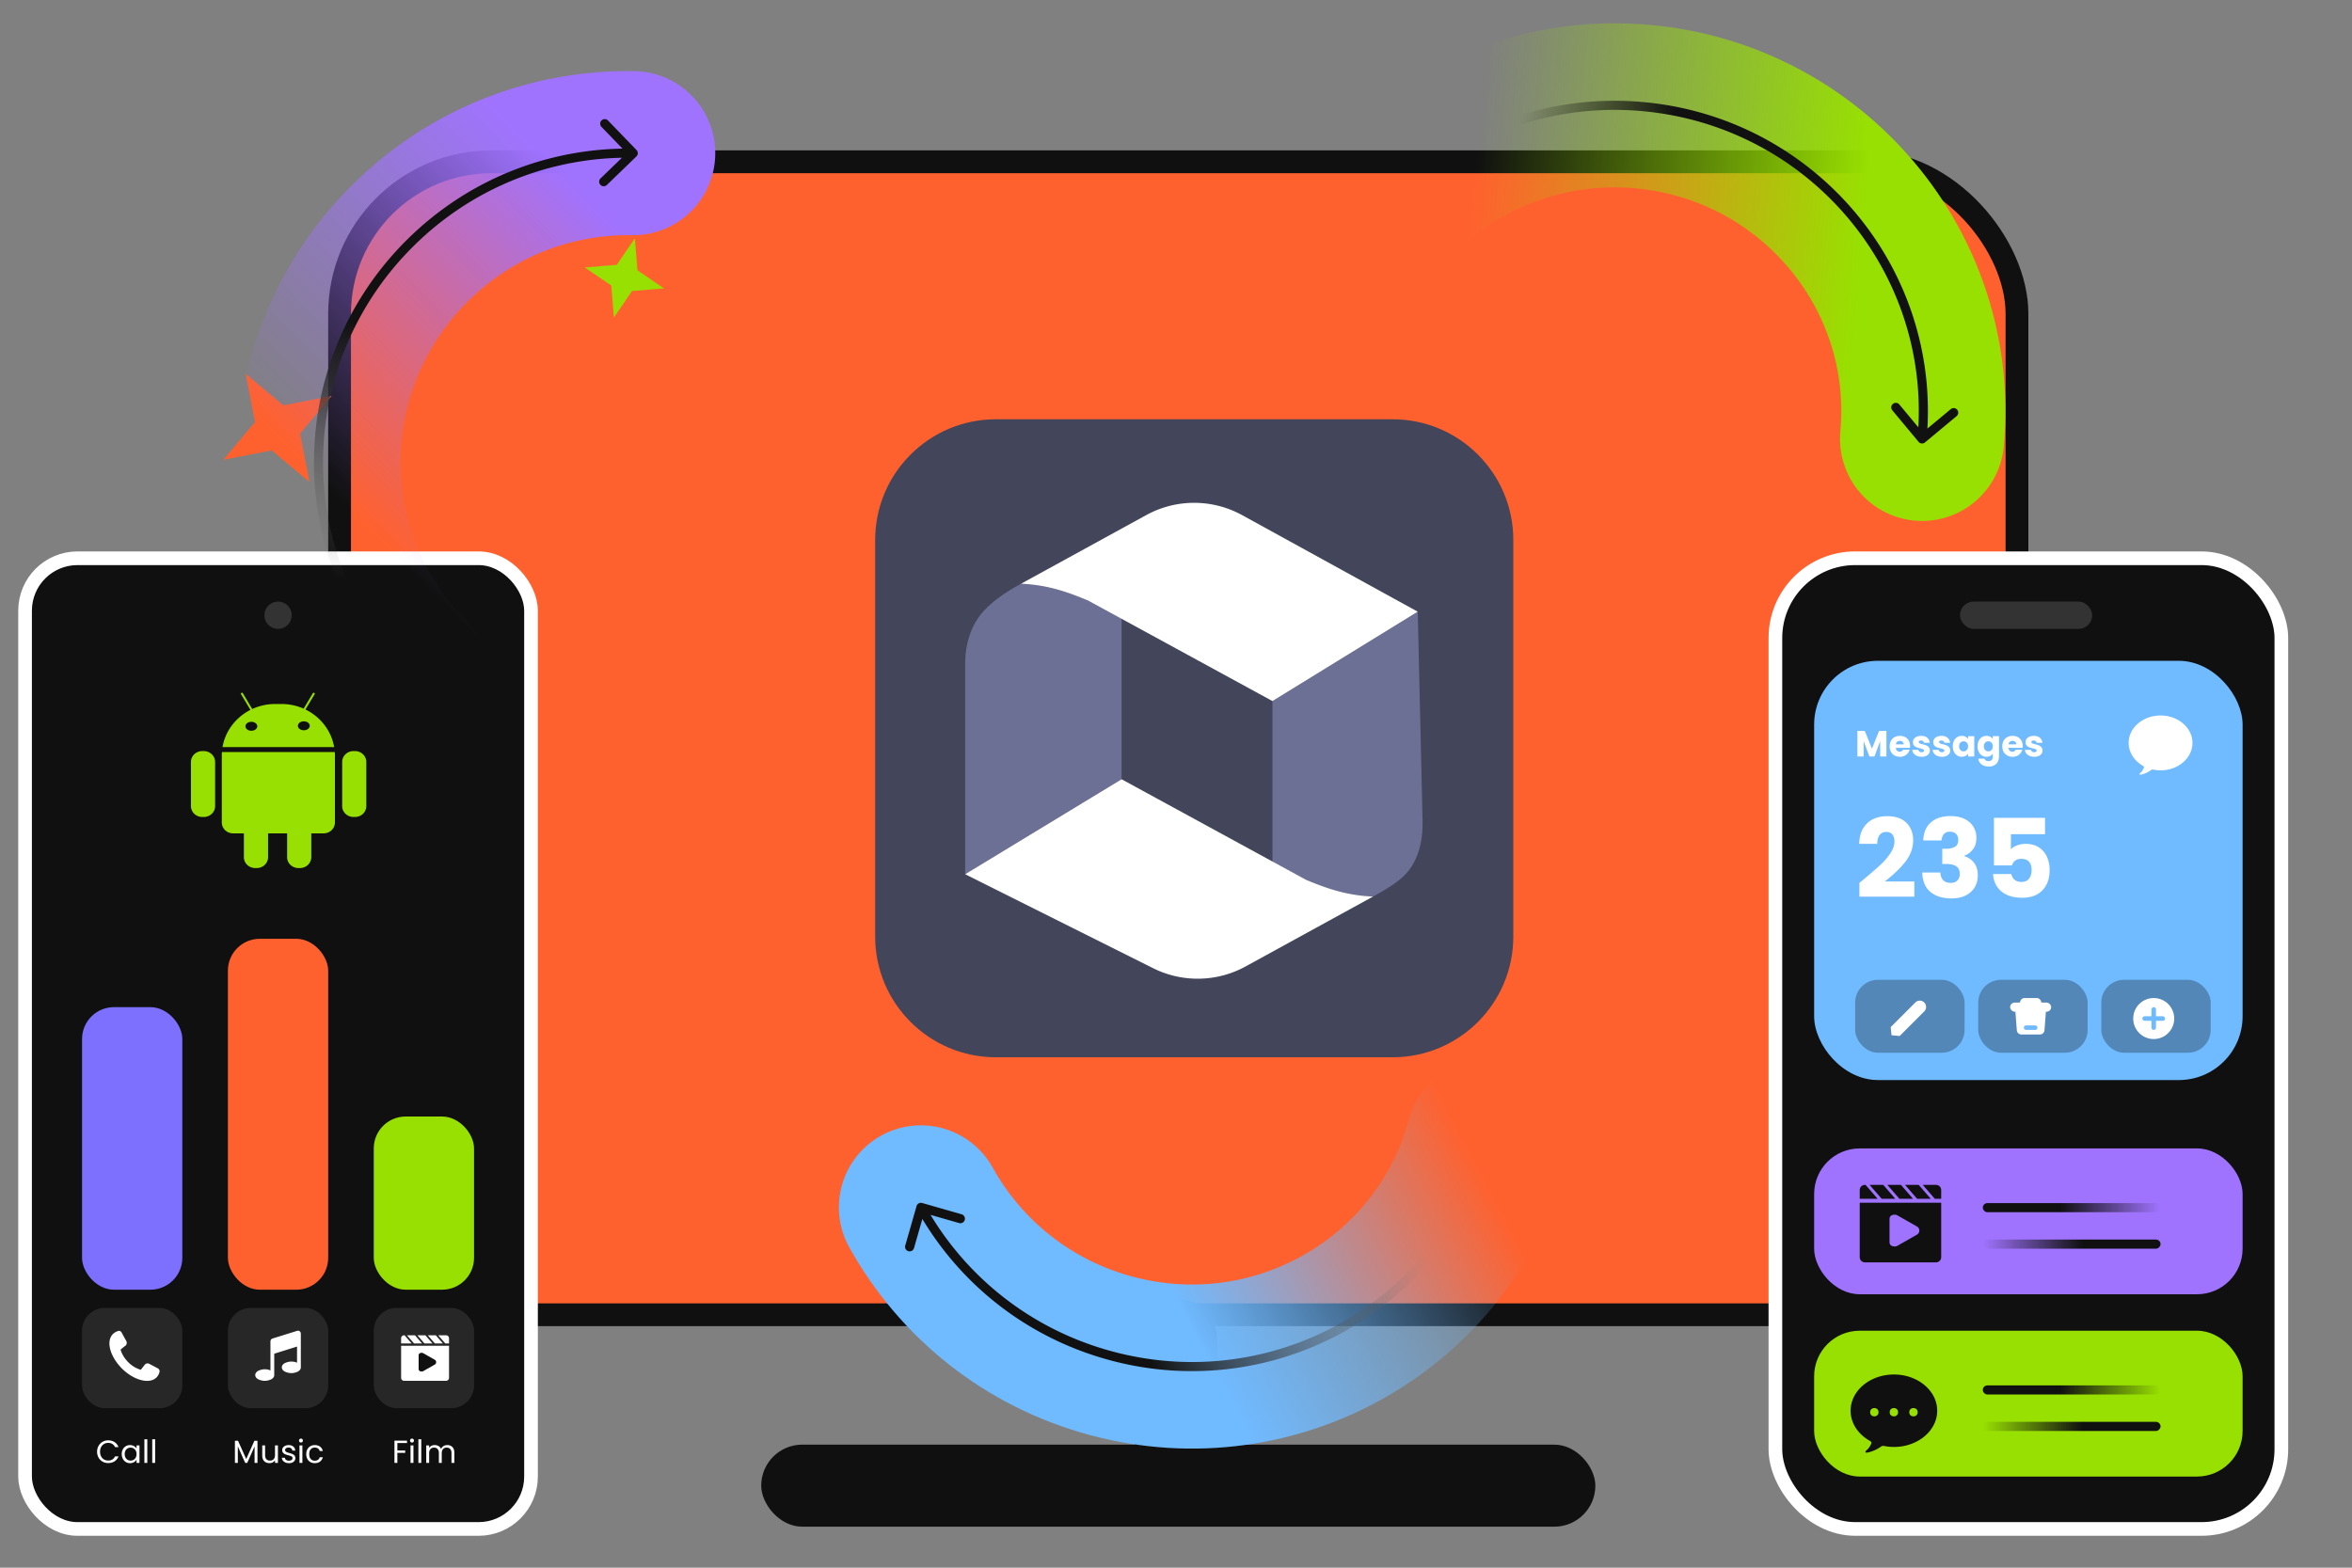 <svg xmlns="http://www.w3.org/2000/svg" width="516" height="344" fill="none"><rect width="100%" height="100%" fill="#808080" stroke="none"/><g clip-path="url(#a)"><rect width="368" height="253" x="74.5" y="35.5" fill="#FF612E" stroke="#101010" stroke-width="5" rx="33.34"/><path fill="#43455A" d="M305.513 92h-87.026C203.859 92 192 103.859 192 118.487v87.026C192 220.141 203.859 232 218.487 232h87.026C320.141 232 332 220.141 332 205.513v-87.026C332 103.859 320.141 92 305.513 92"/><path fill="#6D7095" d="M246.064 170.994v-35.548c-8.579-5.832-13.019-7.311-22.064-7.354-4.065 2.21-6.313 3.987-8.113 5.901-2.929 3.115-4.145 7.454-4.145 11.729v46.11zM279.162 153.844v37.998c8.579 5.833 13.019 4.851 22.064 4.894 3.464-1.883 5.333-3.175 6.716-4.49 3.208-3.052 4.26-7.726 4.157-12.153l-1.067-45.862z"/><path fill="#fff" d="M251.475 113.026 224 128.093c5.624.223 10.031 1.714 14.709 3.677l40.45 22.064 31.87-19.612-38.514-21.183a21.86 21.86 0 0 0-21.04-.013M273.268 212.068l27.959-15.333c-5.624-.223-10.032-1.713-14.71-3.677l-40.45-22.064-34.321 20.838 41.24 20.621a21.86 21.86 0 0 0 20.282-.385"/><rect width="183" height="18" x="167" y="317" fill="#101010" rx="9"/><rect width="42" height="18" x="267" y="285" fill="#101010" rx="9" transform="rotate(90 267 285)"/><path fill="#FF612E" d="m53.88 82.007 8.281 6.938 10.605-2.066-6.938 8.282 2.065 10.604-8.281-6.938-10.605 2.066 6.938-8.282z"/><path fill="#98E001" d="m139.282 52.297.577 7.016 5.814 3.969-7.016.577-3.969 5.814-.577-7.016-5.814-3.969 7.016-.577z"/><rect width="111" height="213" x="389.5" y="122.5" fill="#101010" stroke="#fff" stroke-width="3" rx="17.5"/><mask id="b" width="108" height="210" x="391" y="124" maskUnits="userSpaceOnUse" style="mask-type:alpha"><rect width="105" height="207" x="392.5" y="125.5" fill="#101010" stroke="#fff" stroke-width="3" rx="14.5"/></mask><g mask="url(#b)"><rect width="94" height="32" x="398" y="252" fill="#A073FF" rx="10"/><rect width="39" height="2" x="435" y="264" fill="url(#c)" rx="1"/><rect width="39" height="2" fill="url(#d)" rx="1" transform="matrix(-1 0 0 1 474 272)"/><path fill="#A073FF" d="M413.781 274.62v-8.84l8.84 2.72-1.02 3.74z"/><path fill="#101010" fill-rule="evenodd" d="m413.167 260 2.642 3.051h-2.993L410.174 260zm7.772 0 2.642 3.051h-2.993L417.947 260zm-3.885 0 2.642 3.051h-2.993L414.062 260zm7.654 0c.66 0 1.165.496 1.164 1.144v1.907h-1.398L421.832 260zm-15.426 0 2.644 3.051H408v-1.907c0-.648.506-1.144 1.166-1.144zM408 275.846a1.14 1.14 0 0 0 1.165 1.154h15.542a1.14 1.14 0 0 0 1.165-1.154v-11.923H408zm7.659-9.306c-.597 0-1.12.294-1.12.917v5.14c0 .623.523.917 1.12.917.224 0 .411-.036.598-.146l4.261-2.422a1.038 1.038 0 0 0 .409-1.454 1.04 1.04 0 0 0-.409-.382l-4.261-2.424a1.2 1.2 0 0 0-.598-.146" clip-rule="evenodd"/><rect width="94" height="32" x="398" y="292" fill="#98E001" rx="10"/><rect width="39" height="2" x="435" y="304" fill="url(#e)" rx="1"/><rect width="39" height="2" fill="url(#f)" rx="1" transform="matrix(-1 0 0 1 474 312)"/><path fill="#101010" d="M415.498 301.609c-5.246 0-9.498 3.56-9.498 7.951 0 2.791 1.727 5.245 4.317 6.663a.45.45 0 0 1 .216.543 3.97 3.97 0 0 1-1.198 1.612.224.224 0 0 0 .037.368c.042.022.091.03.138.021a7.6 7.6 0 0 0 3.138-1.325.84.84 0 0 1 .663-.157c.722.145 1.456.219 2.191.221 5.246 0 9.498-3.56 9.498-7.951 0-4.39-4.257-7.946-9.502-7.946"/><circle cx="411.208" cy="309.883" r=".919" fill="#98E001"/><circle cx="415.498" cy="309.883" r=".919" fill="#98E001"/><circle cx="419.794" cy="309.883" r=".919" fill="#98E001"/><rect width="29" height="6" x="430" y="132" fill="#333" rx="3"/><rect width="94" height="92" x="398" y="145" fill="#70BAFF" rx="14"/><path fill="#fff" d="M473.998 157c-3.865 0-6.998 2.697-6.998 6.023 0 2.114 1.272 3.973 3.181 5.047.07.036.125.098.154.174s.031.16.005.238c-.189.48-.493.901-.883 1.221a.174.174 0 0 0-.044.2q.024.051.071.078a.15.15 0 0 0 .102.016 5.55 5.55 0 0 0 2.313-1.004.597.597 0 0 1 .488-.118 8 8 0 0 0 1.615.167c3.865 0 6.998-2.697 6.998-6.023S477.863 157 473.998 157"/><rect width="24" height="16" x="407" y="215" fill="#101010" opacity=".3" rx="5"/><rect width="24" height="16" x="434" y="215" fill="#101010" opacity=".3" rx="5"/><rect width="24" height="16" x="461" y="215" fill="#101010" opacity=".3" rx="5"/><circle cx="472.5" cy="223.5" r="4.5" fill="#fff"/><rect width="5" height="1" x="470" y="223" fill="#70BAFF" rx=".5"/><rect width="5" height="1" x="473" y="221" fill="#70BAFF" rx=".5" transform="rotate(90 473 221)"/><path fill="#fff" d="M422.158 221.934a1.383 1.383 0 0 0-1.956-1.956l-5.405 5.405.18 1.776 1.776.18zM407.936 193.712q.816-.648.744-.6 2.352-1.944 3.696-3.192a15 15 0 0 0 2.304-2.616q.936-1.368.936-2.664 0-.984-.456-1.536t-1.368-.552-1.44.696q-.504.672-.504 1.92h-3.96q.048-2.04.864-3.408.84-1.368 2.184-2.016 1.368-.648 3.024-.648 2.856 0 4.296 1.464 1.464 1.464 1.464 3.816 0 2.568-1.752 4.776-1.752 2.184-4.464 4.272h6.48v3.336h-12.048zm13.999-9.288q.096-2.568 1.68-3.96t4.296-1.392q1.8 0 3.072.624 1.296.624 1.944 1.704.672 1.08.672 2.424 0 1.584-.792 2.592-.792.984-1.848 1.344v.096q1.368.456 2.16 1.512t.792 2.712q0 1.488-.696 2.64-.672 1.128-1.992 1.776-1.296.648-3.096.648-2.88 0-4.608-1.416-1.704-1.416-1.8-4.272h3.984q.024 1.056.6 1.68.576.6 1.68.6.936 0 1.44-.528.528-.552.528-1.44 0-1.152-.744-1.656-.72-.528-2.328-.528h-.768v-3.336h.768q1.224 0 1.968-.408.768-.432.768-1.512 0-.864-.48-1.344t-1.32-.48q-.912 0-1.368.552-.432.552-.504 1.368zm26.723-1.368h-7.488v3.312q.48-.528 1.344-.864a5.1 5.1 0 0 1 1.872-.336q1.8 0 2.976.816a4.78 4.78 0 0 1 1.752 2.112q.552 1.296.552 2.808 0 2.808-1.584 4.464-1.584 1.632-4.464 1.632-1.92 0-3.336-.648-1.416-.672-2.184-1.848t-.84-2.712h4.008q.144.744.696 1.248.552.48 1.512.48 1.128 0 1.68-.72t.552-1.92q0-1.176-.576-1.8t-1.68-.624q-.816 0-1.344.408-.528.384-.696 1.032h-3.96v-10.44h11.208zM413.856 160.384V166h-1.368v-3.368L411.232 166h-1.104l-1.264-3.376V166h-1.368v-5.616h1.616l1.576 3.888 1.56-3.888zm5.192 3.312q0 .192-.024.4h-3.096q.031.416.264.64a.84.84 0 0 0 .584.216q.511 0 .712-.432h1.456a2 2 0 0 1-.408.792 2 2 0 0 1-.728.552 2.4 2.4 0 0 1-.984.2q-.657 0-1.168-.28a2 2 0 0 1-.8-.8q-.288-.52-.288-1.216t.28-1.216q.288-.52.8-.8.511-.28 1.176-.28.648 0 1.152.272t.784.776q.288.504.288 1.176m-1.4-.36a.7.7 0 0 0-.24-.56.88.88 0 0 0-.6-.208.88.88 0 0 0-.584.2q-.232.2-.288.568zm3.937 2.728q-.584 0-1.04-.2a1.8 1.8 0 0 1-.72-.544 1.47 1.47 0 0 1-.296-.784h1.352a.52.52 0 0 0 .216.376.77.77 0 0 0 .472.144q.257 0 .392-.096a.31.31 0 0 0 .144-.264q0-.192-.2-.28a3.7 3.7 0 0 0-.648-.208 7 7 0 0 1-.8-.232 1.44 1.44 0 0 1-.552-.392q-.232-.272-.232-.728 0-.384.208-.696.216-.32.624-.504.417-.184.984-.184.84 0 1.32.416.489.415.56 1.104h-1.264a.54.54 0 0 0-.208-.368.7.7 0 0 0-.448-.136q-.24 0-.368.096a.28.28 0 0 0-.128.248q0 .192.2.288.208.096.64.192.496.128.808.256.313.12.544.4.24.272.248.736 0 .392-.224.704a1.43 1.43 0 0 1-.632.48 2.4 2.4 0 0 1-.952.176m4.461 0q-.584 0-1.04-.2a1.8 1.8 0 0 1-.72-.544 1.47 1.47 0 0 1-.296-.784h1.352a.52.52 0 0 0 .216.376.77.77 0 0 0 .472.144q.257 0 .392-.096a.31.31 0 0 0 .144-.264q0-.192-.2-.28a3.7 3.7 0 0 0-.648-.208 7 7 0 0 1-.8-.232 1.44 1.44 0 0 1-.552-.392q-.232-.272-.232-.728 0-.384.208-.696.216-.32.624-.504.417-.184.984-.184.84 0 1.32.416.489.415.56 1.104h-1.264a.54.54 0 0 0-.208-.368.7.7 0 0 0-.448-.136q-.24 0-.368.096a.28.28 0 0 0-.128.248q0 .192.2.288.208.096.64.192.496.128.808.256.313.12.544.4.24.272.248.736 0 .392-.224.704a1.43 1.43 0 0 1-.632.48 2.4 2.4 0 0 1-.952.176m2.373-2.304q0-.688.256-1.208.264-.52.712-.8t1-.28q.473 0 .824.192.36.192.552.504v-.632h1.368V166h-1.368v-.632q-.2.312-.56.504a1.7 1.7 0 0 1-.824.192q-.543 0-.992-.28a2.03 2.03 0 0 1-.712-.808 2.8 2.8 0 0 1-.256-1.216m3.344.008q0-.512-.288-.808a.9.9 0 0 0-.688-.296.94.94 0 0 0-.696.296q-.28.288-.28.8t.28.816a.94.94 0 0 0 .696.296.9.9 0 0 0 .688-.296q.288-.296.288-.808m4.054-2.296q.472 0 .824.192.36.192.552.504v-.632h1.368v4.456q0 .616-.248 1.112-.24.504-.744.8-.496.296-1.24.296-.992 0-1.608-.472-.616-.464-.704-1.264h1.352a.63.63 0 0 0 .304.4q.24.152.592.152.425 0 .672-.248.256-.24.256-.776v-.632a1.54 1.54 0 0 1-.552.512 1.7 1.7 0 0 1-.824.192q-.552 0-1-.28a2 2 0 0 1-.712-.808 2.75 2.75 0 0 1-.256-1.216q0-.688.256-1.208.264-.52.712-.8t1-.28m1.376 2.296q0-.512-.288-.808a.91.91 0 0 0-.688-.296.94.94 0 0 0-.696.296q-.28.288-.28.8t.28.816a.94.94 0 0 0 .696.296.91.91 0 0 0 .688-.296q.288-.296.288-.808m6.566-.072q0 .192-.024.4h-3.096q.031.416.264.64a.84.84 0 0 0 .584.216q.511 0 .712-.432h1.456a2 2 0 0 1-.408.792 2 2 0 0 1-.728.552 2.4 2.4 0 0 1-.984.2q-.657 0-1.168-.28a2 2 0 0 1-.8-.8q-.288-.52-.288-1.216t.28-1.216q.288-.52.8-.8t1.176-.28q.648 0 1.152.272t.784.776q.288.504.288 1.176m-1.4-.36a.7.7 0 0 0-.24-.56.88.88 0 0 0-.6-.208.88.88 0 0 0-.584.2q-.232.2-.288.568zm3.937 2.728q-.584 0-1.04-.2a1.8 1.8 0 0 1-.72-.544 1.47 1.47 0 0 1-.296-.784h1.352a.52.52 0 0 0 .216.376.77.77 0 0 0 .472.144q.257 0 .392-.096a.31.31 0 0 0 .144-.264q0-.192-.2-.28a3.7 3.7 0 0 0-.648-.208 7 7 0 0 1-.8-.232 1.44 1.44 0 0 1-.552-.392q-.232-.272-.232-.728 0-.384.208-.696.216-.32.624-.504.417-.184.984-.184.84 0 1.32.416.489.415.56 1.104h-1.264a.54.54 0 0 0-.208-.368.7.7 0 0 0-.448-.136q-.24 0-.368.096a.28.28 0 0 0-.128.248q0 .192.2.288.208.096.64.192.496.128.808.256.313.12.544.4.24.272.248.736 0 .392-.224.704a1.43 1.43 0 0 1-.632.48 2.4 2.4 0 0 1-.952.176M443 221l.194-1.164a1 1 0 0 1 .986-.836h2.64a1 1 0 0 1 .986.836L448 221"/><path fill="#fff" fill-rule="evenodd" d="M447.92 220a1 1 0 0 1 .997 1.077l-.384 5a1 1 0 0 1-.997.923h-4.072a1 1 0 0 1-.997-.923l-.384-5a1 1 0 0 1 .997-1.077z" clip-rule="evenodd"/><rect width="9" height="2" x="441" y="220" fill="#fff" rx="1"/><rect width="3" height="1" x="444" y="225" fill="#70BAFF" rx=".5"/></g><rect width="111" height="213" x="5.5" y="122.5" fill="#101010" stroke="#fff" stroke-width="3" rx="11.5"/><mask id="g" width="108" height="210" x="7" y="124" maskUnits="userSpaceOnUse" style="mask-type:alpha"><rect width="105" height="207" x="8.5" y="125.5" fill="#101010" stroke="#fff" stroke-width="3" rx="8.5"/></mask><g mask="url(#g)"><path fill="#98E001" d="M77.884 179.271h-.335c-1.372 0-2.48-1.069-2.48-2.389v-9.677c0-1.325 1.109-2.395 2.48-2.395h.335c1.371 0 2.48 1.07 2.48 2.395v9.683c0 1.314-1.115 2.383-2.48 2.383m-6.883 3.596h-2.708v5.222c0 1.32-1.115 2.39-2.486 2.39h-.336c-1.371 0-2.48-1.07-2.48-2.39v-5.222h-4.176v5.222c0 1.32-1.115 2.39-2.486 2.39h-.336c-1.37 0-2.486-1.07-2.486-2.39v-5.222h-2.366c-1.371 0-2.48-1.07-2.48-2.389v-14.689q0-.386.028-.762h24.764q.027.376.028.762v14.683c0 1.325-1.11 2.395-2.48 2.395m-16.06-27.096-2.077-3.471c-.045-.074-.017-.176.063-.227l.097-.051a.167.167 0 0 1 .227.062l2.088 3.493a12.05 12.05 0 0 1 5.052-1.098h1.354c1.735 0 3.385.364 4.864 1.019l2.048-3.414a.18.18 0 0 1 .227-.062l.097.051c.08.045.108.148.063.227l-2.031 3.385c3.282 1.599 5.677 4.637 6.297 8.255H48.82c.603-3.55 2.935-6.548 6.12-8.169zm11.713 4.471c.717 0 1.303-.438 1.303-.978 0-.541-.58-.979-1.303-.979-.71 0-1.297.438-1.297.979s.58.978 1.297.978m-11.508.108c.71 0 1.297-.443 1.297-.984s-.58-.978-1.297-.978-1.297.438-1.297.978c0 .546.58.984 1.297.984m-10.44 18.921h-.335c-1.365 0-2.48-1.069-2.48-2.389v-9.677c0-1.325 1.115-2.395 2.48-2.395h.336c1.37 0 2.486 1.07 2.486 2.395v9.683c0 1.314-1.11 2.383-2.486 2.383"/><rect width="22" height="62" x="18" y="221" fill="#7E70FF" rx="7"/><rect width="22" height="77" x="50" y="206" fill="#FF612E" rx="7"/><rect width="22" height="38" x="82" y="245" fill="#98E001" rx="7"/><rect width="22" height="22" x="18" y="287" fill="#fff" opacity=".1" rx="5"/><rect width="22" height="22" x="50" y="287" fill="#fff" opacity=".1" rx="5"/><rect width="22" height="22" x="82" y="287" fill="#fff" opacity=".1" rx="5"/><circle cx="61" cy="135" r="3" fill="#333"/><path fill="#fff" d="M34.343 302.248c-.476.477-1.112.705-1.838.752-1.704.095-3.91-.874-5.754-2.706-1.821-1.832-2.826-4.028-2.74-5.706.044-.748.293-1.384.769-1.861a2.54 2.54 0 0 1 1.384-.706q.34.068.546.407v.023l1.004 1.833c.205.385.07.884-.316 1.089l-.952.773c.32.997.8 1.857 1.688 2.762.888.882 1.752 1.356 2.752 1.671l.77-.977a.82.82 0 0 1 1.09-.343l1.865.993c.25.136.387.362.41.634q-.135.816-.678 1.362M56.488 316.156V321h-.637v-3.612L54.241 321h-.448l-1.617-3.619V321h-.637v-4.844h.686l1.792 4.004 1.792-4.004zm4.482 1.008V321h-.637v-.567a1.26 1.26 0 0 1-.51.462 1.6 1.6 0 0 1-.715.161q-.448 0-.805-.182a1.4 1.4 0 0 1-.567-.56q-.203-.37-.203-.903v-2.247h.63v2.163q0 .567.287.875.288.301.784.301.512 0 .805-.315t.294-.917v-2.107zm2.434 3.899q-.441 0-.791-.147a1.4 1.4 0 0 1-.553-.42 1.14 1.14 0 0 1-.224-.623h.658a.65.65 0 0 0 .266.469q.245.182.637.182.363 0 .574-.161a.49.49 0 0 0 .21-.406.39.39 0 0 0-.224-.371q-.224-.126-.693-.245a6 6 0 0 1-.7-.224 1.3 1.3 0 0 1-.462-.343q-.19-.231-.19-.602.001-.294.176-.539t.497-.385q.323-.147.735-.147.637 0 1.029.322t.42.882h-.637a.65.65 0 0 0-.245-.483q-.217-.182-.588-.182-.343 0-.546.147a.45.45 0 0 0-.203.385q0 .189.119.315.126.119.308.196.19.07.518.161.413.112.672.224.259.105.44.322a.86.86 0 0 1 .197.567.97.97 0 0 1-.175.567 1.2 1.2 0 0 1-.497.399q-.315.14-.728.14m2.628-4.522a.42.42 0 0 1-.308-.126.42.42 0 0 1-.126-.308.42.42 0 0 1 .126-.308.42.42 0 0 1 .308-.126q.176 0 .294.126a.42.42 0 0 1 .126.308.42.42 0 0 1-.126.308.39.39 0 0 1-.294.126m.308.623V321h-.637v-3.836zm.848 1.911q0-.595.238-1.036a1.7 1.7 0 0 1 .658-.693q.427-.245.973-.245.706 0 1.162.343.461.343.609.952h-.686a.98.98 0 0 0-.385-.553q-.28-.203-.7-.203-.546 0-.882.378-.336.371-.336 1.057 0 .693.336 1.071t.882.378q.42 0 .7-.196a1 1 0 0 0 .385-.56h.686a1.7 1.7 0 0 1-.616.945q-.462.35-1.155.35-.547 0-.973-.245a1.7 1.7 0 0 1-.658-.693 2.2 2.2 0 0 1-.238-1.05M66 292.635v7.402a.88.88 0 0 1-.222.589 1.5 1.5 0 0 1-.56.4 3.7 3.7 0 0 1-.673.211 3 3 0 0 1-.628.071q-.294 0-.629-.071a3.5 3.5 0 0 1-.673-.211 1.5 1.5 0 0 1-.56-.4.88.88 0 0 1-.221-.589q0-.33.222-.588.22-.257.56-.4.338-.142.672-.212.335-.069.629-.07.684.001 1.25.257v-3.546l-5 1.566v4.686q0 .33-.223.588a1.5 1.5 0 0 1-.56.4 3.7 3.7 0 0 1-.672.212q-.335.069-.629.07-.294 0-.628-.07a3.5 3.5 0 0 1-.673-.212 1.5 1.5 0 0 1-.56-.4.88.88 0 0 1-.222-.588q0-.332.222-.589t.56-.4q.339-.142.673-.212.334-.069.628-.07.684.001 1.25.257v-6.39a.649.649 0 0 1 .443-.609l5.417-1.691a.6.6 0 0 1 .181-.026q.262-.001.443.184a.62.62 0 0 1 .183.451M89.297 316.121v.518h-2.121v1.645h1.722v.518h-1.722V321h-.637v-4.879zm1.098.42a.42.42 0 0 1-.308-.126.42.42 0 0 1-.126-.308.42.42 0 0 1 .126-.308.42.42 0 0 1 .308-.126q.176 0 .294.126a.42.42 0 0 1 .126.308.42.42 0 0 1-.126.308.39.39 0 0 1-.294.126m.308.623V321h-.637v-3.836zm1.723-1.344V321h-.637v-5.18zm5.699 1.274q.447 0 .798.189.35.182.553.553.203.37.203.903V321h-.63v-2.17q0-.574-.287-.875-.28-.308-.763-.308-.497 0-.791.322-.294.315-.294.917V321h-.63v-2.17q0-.574-.287-.875-.28-.308-.763-.308-.497 0-.791.322-.294.315-.294.917V321h-.637v-3.836h.637v.553a1.26 1.26 0 0 1 .504-.462q.321-.16.707-.161.483 0 .854.217.37.217.553.637.16-.406.532-.63a1.57 1.57 0 0 1 .826-.224"/><path fill="#101010" d="M91.398 301.596v-5.2l5.2 1.6-.6 2.2z"/><path fill="#fff" fill-rule="evenodd" d="m91.039 293 1.554 1.795h-1.76L89.279 293zm4.571 0 1.554 1.795h-1.76L93.85 293zm-2.285 0 1.554 1.795h-1.76L91.565 293zm4.502 0c.388 0 .685.292.684.673v1.122h-.822L96.135 293zm-9.073 0 1.555 1.795H88v-1.122c0-.381.298-.673.686-.673zM88 302.321a.67.67 0 0 0 .685.679h9.141a.67.67 0 0 0 .685-.679v-7.013H88zm4.502-5.471c-.35 0-.658.173-.658.54v3.023c0 .366.307.539.659.539a.66.66 0 0 0 .351-.085l2.506-1.425a.61.61 0 0 0 .24-.856.6.6 0 0 0-.24-.224l-2.506-1.426a.7.7 0 0 0-.352-.086" clip-rule="evenodd"/><path fill="#fff" d="M21.301 318.557q0-.714.322-1.281a2.34 2.34 0 0 1 .875-.896 2.44 2.44 0 0 1 1.239-.322q.798 0 1.393.385t.868 1.092h-.763a1.53 1.53 0 0 0-.588-.679q-.378-.238-.91-.238-.51 0-.917.238-.405.238-.637.679-.231.434-.231 1.022 0 .58.231 1.022.23.433.637.672.405.238.917.238.532 0 .91-.231.386-.238.588-.679h.763a2.2 2.2 0 0 1-.868 1.085q-.595.378-1.393.378-.68 0-1.239-.315a2.36 2.36 0 0 1-.875-.889 2.55 2.55 0 0 1-.322-1.281m5.407.511q0-.588.238-1.029a1.73 1.73 0 0 1 1.582-.938q.504 0 .875.217.372.217.553.546v-.7h.644V321h-.644v-.714a1.5 1.5 0 0 1-.567.56 1.7 1.7 0 0 1-.868.217 1.74 1.74 0 0 1-.924-.252 1.77 1.77 0 0 1-.65-.707 2.2 2.2 0 0 1-.239-1.036m3.248.007q0-.434-.175-.756a1.2 1.2 0 0 0-.476-.49 1.25 1.25 0 0 0-.65-.175q-.358 0-.652.168a1.2 1.2 0 0 0-.469.49 1.56 1.56 0 0 0-.175.756q0 .441.175.77.175.322.47.497.293.168.65.168t.651-.168q.301-.175.476-.497a1.6 1.6 0 0 0 .175-.763m2.358-3.255V321h-.637v-5.18zm1.722 0V321H33.4v-5.18z"/></g><path stroke="url(#h)" stroke-linecap="round" stroke-width="36" d="M421.679 96.314c3.378-36.862-24.019-69.506-61.194-72.912-19.109-1.752-37.082 4.564-50.497 16.123"/><path fill="url(#i)" d="M422.319 97.083a1 1 0 0 1-1.409-.129l-5.756-6.918a1 1 0 1 1 1.537-1.28l5.117 6.15 6.15-5.117a1 1 0 1 1 1.279 1.537zm-111.678-56.8a1 1 0 1 1-1.305-1.516zm110.042 55.94c3.327-36.304-23.657-68.469-60.289-71.826l.183-1.991c37.716 3.456 65.527 36.58 62.098 74zm-60.289-71.826c-18.83-1.725-36.536 4.497-49.753 15.886l-1.305-1.516c13.612-11.73 31.851-18.138 51.241-16.361z"/><path stroke="url(#j)" stroke-linecap="round" stroke-width="36" d="M326.48 250.285c-9.581 35.755-46.578 56.908-82.636 47.246-18.536-4.967-33.215-17.109-41.804-32.595"/><path fill="url(#k)" d="M327.446 250.543a1 1 0 0 0-1.932-.517zm-125.13 13.432a1 1 0 0 0-1.237.686l-2.479 8.652a1 1 0 0 0 1.923.551l2.203-7.691 7.691 2.204a1 1 0 1 0 .551-1.923zm123.198-13.949c-9.436 35.214-45.879 56.06-81.412 46.539l-.517 1.932c36.584 9.802 74.135-11.657 83.861-47.954zm-81.412 46.539c-18.264-4.894-32.726-16.857-41.187-32.114l-1.749.97c8.715 15.714 23.612 28.036 42.419 33.076z"/><path stroke="url(#l)" stroke-linecap="round" stroke-width="36" d="M89.39 148.705c-26.174-26.175-25.994-68.792.403-95.188 13.569-13.57 31.424-20.21 49.129-19.906"/><path fill="url(#m)" d="M88.684 149.412a1 1 0 0 0 1.414-1.414zM139.617 34.33a1 1 0 0 0 .024-1.414l-6.253-6.472a1 1 0 0 0-1.439 1.39l5.559 5.753-5.754 5.558a1 1 0 0 0 1.39 1.439zM90.098 147.998c-25.778-25.779-25.61-67.763.402-93.774l-1.415-1.414c-26.78 26.78-26.972 70.031-.401 96.602zm.402-93.774c13.37-13.37 30.961-19.913 48.405-19.613l.034-2c-17.966-.31-36.086 6.43-49.854 20.199z"/></g><defs><linearGradient id="c" x1="452" x2="474" y1="265" y2="265" gradientUnits="userSpaceOnUse"><stop stop-color="#101010"/><stop offset="1" stop-color="#111" stop-opacity="0"/></linearGradient><linearGradient id="d" x1="17" x2="39" y1="1" y2="1" gradientUnits="userSpaceOnUse"><stop stop-color="#101010"/><stop offset="1" stop-color="#111" stop-opacity="0"/></linearGradient><linearGradient id="e" x1="452" x2="474" y1="305" y2="305" gradientUnits="userSpaceOnUse"><stop stop-color="#101010"/><stop offset="1" stop-color="#111" stop-opacity="0"/></linearGradient><linearGradient id="f" x1="17" x2="39" y1="1" y2="1" gradientUnits="userSpaceOnUse"><stop stop-color="#101010"/><stop offset="1" stop-color="#111" stop-opacity="0"/></linearGradient><linearGradient id="h" x1="408.893" x2="323.306" y1="49.063" y2="41.575" gradientUnits="userSpaceOnUse"><stop stop-color="#98E001"/><stop offset="1" stop-color="#98E001" stop-opacity="0"/></linearGradient><linearGradient id="i" x1="332.477" x2="363.465" y1="30.676" y2="38.892" gradientUnits="userSpaceOnUse"><stop stop-color="#111" stop-opacity="0"/><stop offset="1" stop-color="#111"/></linearGradient><linearGradient id="j" x1="325.994" x2="261.994" y1="259" y2="292.5" gradientUnits="userSpaceOnUse"><stop stop-color="#70BAFF" stop-opacity="0"/><stop offset="1" stop-color="#70BAFF"/></linearGradient><linearGradient id="k" x1="313.994" x2="252.912" y1="279.5" y2="299.961" gradientUnits="userSpaceOnUse"><stop stop-color="#777" stop-opacity="0"/><stop offset="1" stop-color="#111"/></linearGradient><linearGradient id="l" x1="68.996" x2="129.996" y1="104.205" y2="43.705" gradientUnits="userSpaceOnUse"><stop stop-color="#A073FF" stop-opacity="0"/><stop offset="1" stop-color="#A073FF"/></linearGradient><linearGradient id="m" x1="65.694" x2="78.498" y1="125.008" y2="70.998" gradientUnits="userSpaceOnUse"><stop stop-color="#777" stop-opacity="0"/><stop offset="1" stop-color="#111"/></linearGradient><clipPath id="a"><path fill="#fff" d="M0 0h516v344H0z"/></clipPath></defs></svg>